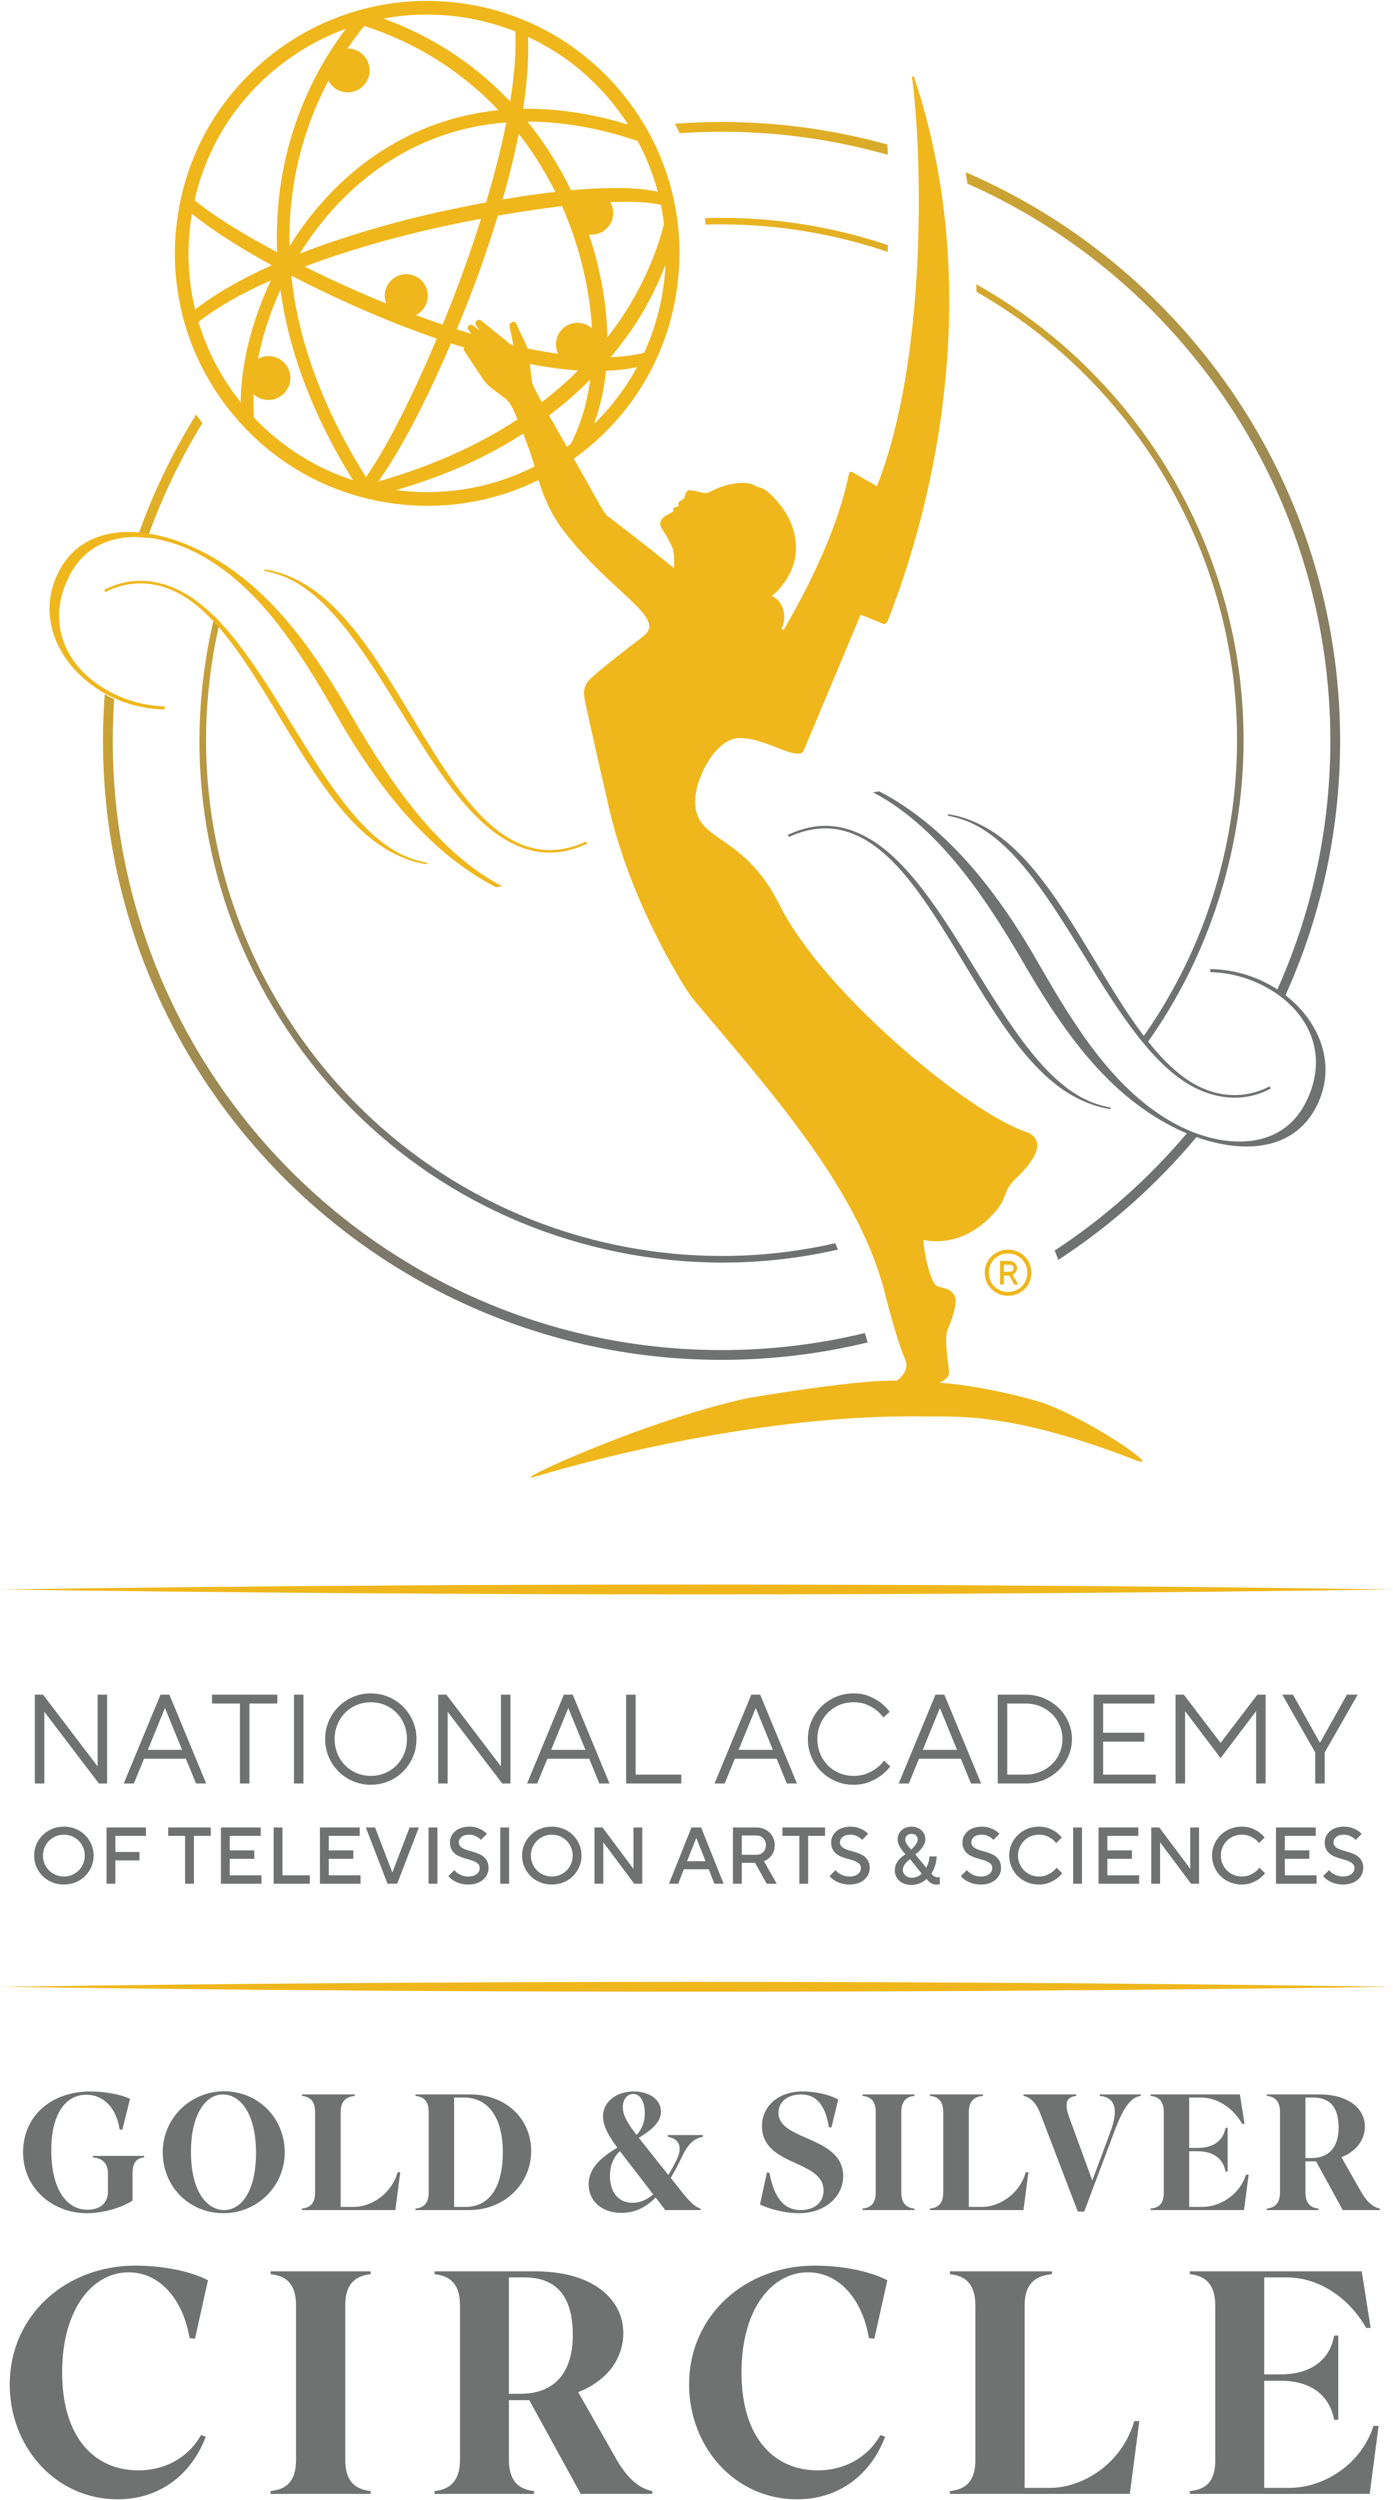 <?xml version="1.0" encoding="UTF-8" standalone="no"?> <svg xmlns="http://www.w3.org/2000/svg" xmlns:xlink="http://www.w3.org/1999/xlink" xmlns:serif="http://www.serif.com/" width="100%" height="100%" viewBox="0 0 2230 4000" version="1.1" xml:space="preserve" style="fill-rule:evenodd;clip-rule:evenodd;stroke-linejoin:round;stroke-miterlimit:2;"> <g transform="matrix(5.217,0,0,5.217,-1273.65,-631.895)"> <g> <g transform="matrix(1,0,0,1,17.623,11.757)"> <path d="M447.925,526.392C343.263,526.392 258.114,441.243 258.114,336.581C258.114,331.764 258.295,326.981 258.65,322.254C259.6,322.837 260.566,323.357 261.547,323.808C261.26,328.03 261.114,332.287 261.114,336.581C261.114,439.589 344.918,523.392 447.925,523.392C463.071,523.392 477.796,521.581 491.905,518.163C492.181,519.108 492.471,520.078 492.768,521.041C478.388,524.537 463.365,526.392 447.925,526.392ZM551.215,495.763C550.938,494.767 550.566,493.811 550.108,492.904C565.387,482.883 579.109,470.69 590.841,456.759C591.761,457.144 592.751,457.527 593.805,457.892C581.602,472.541 567.244,485.327 551.215,495.763ZM620.661,415.24C619.848,414.736 618.974,414.246 618.037,413.765C628.758,390.228 634.735,364.087 634.735,336.581C634.735,260.42 588.92,194.756 523.404,165.703C523.219,164.524 523.026,163.349 522.823,162.176C590.352,191.283 637.735,258.5 637.735,336.581C637.735,364.625 631.625,391.261 620.661,415.24ZM271.788,274.303C270.754,274.198 269.713,274.133 268.675,274.111C273.315,260.835 279.391,248.228 286.716,236.475C287.332,237.361 287.965,238.236 288.617,239.102C281.841,250.135 276.18,261.92 271.788,274.303ZM498.943,156.852C482.721,152.241 465.605,149.772 447.925,149.772C443.6,149.772 439.315,149.919 435.062,150.21C434.592,149.234 434.103,148.266 433.595,147.307C438.329,146.952 443.102,146.772 447.925,146.772C465.544,146.772 482.612,149.185 498.811,153.698C498.859,154.73 498.903,155.779 498.943,156.852Z" style="fill:url(#_Linear1);"></path> </g> <g transform="matrix(1,0,0,1,17.623,11.757)"> <path d="M448.255,496.567C437.587,496.567 426.842,495.498 416.146,493.333C374.216,484.844 338.099,460.535 314.453,424.884C290.805,389.232 282.457,346.505 290.945,304.574C291.373,302.461 291.839,300.373 292.346,298.296L293.961,300.142C293.586,301.74 293.234,303.352 292.906,304.971C275.601,390.449 331.065,474.068 416.543,491.372C427.087,493.507 437.607,494.534 447.973,494.534C459.827,494.534 471.491,493.191 482.773,490.626C483.078,491.272 483.376,491.919 483.668,492.566C472.085,495.222 460.22,496.567 448.255,496.567ZM578.633,429.066C578.548,428.912 578.452,428.765 578.347,428.626C578.006,428.178 577.652,427.755 577.286,427.355C589.538,409.99 598.464,389.868 602.944,367.736C616.829,299.151 583.87,231.765 526.145,198.87C526.135,198.095 526.122,197.323 526.105,196.55C585.198,229.645 619.047,298.274 604.905,368.133C600.393,390.419 591.411,411.065 578.633,429.066ZM498.892,186.615C492.565,184.466 486.028,182.695 479.308,181.335C468.764,179.2 458.243,178.172 447.876,178.172C446.257,178.172 444.644,178.197 443.033,178.247C442.963,177.581 442.885,176.917 442.799,176.255C444.49,176.201 446.183,176.174 447.881,176.174C458.379,176.174 469.027,177.213 479.705,179.374C486.309,180.711 492.739,182.44 498.97,184.53C498.946,185.222 498.92,185.918 498.892,186.615Z" style="fill:url(#_Linear2);"></path> </g> <g transform="matrix(1,0,0,1,17.623,11.757)"> <path d="M536.231,499.376C537.115,499.376 537.508,498.985 537.508,498.298C537.508,497.608 537.115,497.217 536.231,497.217L534.561,497.217L534.561,499.376L536.231,499.376ZM533.382,496.038L536.152,496.038C537.605,496.038 538.588,497.019 538.588,498.298C538.588,499.77 537.213,500.261 537.213,500.261L538.981,503.306L537.723,503.306L536.231,500.557L534.561,500.557L534.561,503.306L533.382,503.306L533.382,496.038ZM535.837,505.566C539.178,505.566 541.732,503.012 541.732,499.672C541.732,496.332 539.178,493.779 535.837,493.779C532.498,493.779 529.944,496.332 529.944,499.672C529.944,503.012 532.498,505.566 535.837,505.566ZM535.837,492.6C539.846,492.6 543.008,495.743 543.008,499.672C543.008,503.602 539.846,506.744 535.837,506.744C531.83,506.744 528.666,503.602 528.666,499.672C528.666,495.743 531.83,492.6 535.837,492.6Z" style="fill:rgb(239,183,28);fill-rule:nonzero;"></path> <path d="M350.075,259.889C349.417,259.822 348.755,259.736 348.099,259.646C362.995,255.304 375.693,249.674 387.071,242.327C388.473,245.962 389.855,249.874 390.521,252.336L390.546,252.429C378.133,258.711 364.148,261.344 350.075,259.889ZM364.877,214.67C366.251,215.117 367.589,215.521 368.934,215.932L368.909,215.982C368.763,216.332 368.807,216.732 369.026,217.041L374.495,225.329C375.321,226.581 376.358,227.68 377.56,228.576L381.186,231.28C381.978,231.871 382.645,232.598 383.194,233.408L383.15,233.453C383.498,233.826 384.333,235.608 385.328,237.981C373.111,245.999 358.831,252.375 342.615,257.011C351.234,244.886 359.456,227.356 364.877,214.67ZM315.911,193.905C327.044,199.677 339.704,205.398 350.694,209.623C353.928,210.868 357.241,212.076 360.543,213.215C356.017,223.957 347.261,243.541 338.83,255.679C325.703,234.894 317.994,214.112 315.911,193.905ZM304.459,237.436C304.271,235.143 304.232,232.733 304.346,230.268C305.589,231.405 307.185,232.027 308.877,232.027C312.591,232.027 315.611,229.007 315.611,225.294C315.611,221.582 312.591,218.561 308.877,218.561C307.781,218.561 306.688,218.844 305.695,219.383C307.08,212.309 309.389,205.208 312.562,198.264C315.214,217.515 322.701,237.151 334.824,256.644C323.3,252.9 312.811,246.266 304.459,237.436ZM300.371,232.731C294.46,225.33 290.105,217.047 287.422,208.102C292.947,203.724 300.418,199.435 309.636,195.35C303.733,207.835 300.452,221.072 300.371,232.731ZM284.761,179.541C284.907,178.142 285.11,176.676 285.4,174.947C291.578,179.89 299.818,185.193 309.901,190.713C300.34,194.982 292.435,199.55 286.393,204.298C284.448,196.233 283.898,187.905 284.761,179.541ZM311.409,130.245C317.795,125.052 324.927,121.007 332.612,118.215C323.674,130.056 312.914,149.693 311.588,176.669C311.424,179.98 311.407,183.352 311.536,186.694C307.365,184.46 303.983,182.567 300.915,180.749C296.684,178.227 291.198,174.818 286.217,170.788C289.847,154.709 298.556,140.692 311.409,130.245ZM338.297,117.315C354.277,122.501 368.123,131.195 379.459,143.16C363.634,144.773 349.236,150.661 336.66,160.663C328.433,167.206 321.265,175.345 315.349,184.863C314.983,166.988 318.994,149.922 327.273,134.123C328.438,136.308 330.73,137.702 333.2,137.702C336.912,137.702 339.933,134.682 339.933,130.969C339.933,127.256 336.912,124.235 333.2,124.235L333.166,124.236C334.822,121.783 336.546,119.457 338.297,117.315ZM357.454,113.834C359.996,113.834 362.572,113.967 365.11,114.229C371.81,114.921 378.385,116.531 384.656,119.015C384.917,125.124 384.379,132.348 383.055,140.494C372.26,129.073 359.187,120.52 344.182,115.062C348.59,114.247 353.052,113.834 357.454,113.834ZM396.277,166.95C396.485,167.354 396.689,167.764 396.892,168.174L396.911,168.212C391.874,168.789 386.436,169.572 380.74,170.541C382.778,163.454 384.442,156.68 385.688,150.397C389.671,155.495 393.232,161.062 396.277,166.95ZM388.553,120.688C398.631,125.379 407.328,132.17 414.406,140.876L414.406,140.877C416.081,142.937 417.701,145.181 419.222,147.552C408.595,144.344 398.225,142.721 388.359,142.721C387.917,142.721 387.475,142.725 387.036,142.731C388.289,134.597 388.798,127.184 388.553,120.688ZM428.347,168.152C424.845,167.395 420.49,167.016 415.32,167.016C411.279,167.016 406.74,167.248 401.725,167.712C401.193,166.611 400.74,165.703 400.299,164.859C396.943,158.428 392.934,152.306 388.379,146.658L388.415,146.658C399.139,146.658 410.5,148.662 422.19,152.619C424.854,157.603 426.925,162.827 428.347,168.152ZM430.259,178.065C427.788,187.65 423.657,196.953 417.98,205.715C416.387,208.134 414.677,210.518 412.891,212.809C412.699,202.651 410.746,191.762 407.235,181.267C407.523,181.305 407.794,181.323 408.055,181.323C411.7,181.323 414.665,178.359 414.665,174.715C414.665,173.524 414.345,172.364 413.736,171.342C420.347,171.07 425.581,171.348 429.297,172.168C429.694,174.088 430.017,176.071 430.259,178.065ZM430.423,194.577C429.598,202.558 427.496,210.29 424.174,217.556C421.079,218.318 417.62,218.769 413.89,218.902C416.821,215.417 419.492,211.822 421.833,208.211C425.428,202.578 428.412,196.632 430.711,190.523C430.645,192.022 430.552,193.33 430.423,194.577ZM408.803,239.367C410.64,234.325 411.876,228.856 412.479,223.098C415.827,222.956 419.026,222.574 421.994,221.958C418.528,228.355 414.094,234.208 408.803,239.367ZM318.519,187.137C324.216,177.937 331.14,170.064 339.103,163.732C351.595,153.795 365.985,148.135 381.882,146.907C380.369,154.501 378.281,162.753 375.675,171.441C366.218,173.184 358.595,174.946 354.886,175.843C345.821,178.052 332.197,181.797 318.519,187.137ZM351.176,193.445C347.532,193.445 344.568,196.409 344.568,200.053C344.568,200.873 344.72,201.673 345.018,202.438C336.481,198.964 328.065,195.157 319.991,191.117C333.643,185.971 347.071,182.384 355.963,180.274C361.014,179.057 367.623,177.664 374.136,176.442C372.681,181.047 371.087,185.778 369.397,190.507C367.43,196.07 364.986,202.436 362.327,208.924C359.682,208.024 356.916,207.035 354.097,205.983C356.351,204.874 357.786,202.588 357.786,200.053C357.786,196.409 354.821,193.445 351.176,193.445ZM403.705,208.349C400.061,208.349 397.097,211.314 397.097,214.958C397.097,215.966 397.33,216.966 397.774,217.871C394.866,217.452 391.865,216.924 388.612,216.259L388.387,216.211C388.312,215.974 388.232,215.739 388.127,215.513L384.928,208.63C384.63,207.99 383.779,207.857 383.3,208.375L383.115,208.576C382.899,208.81 382.808,209.134 382.872,209.446L384.029,215.128L384.017,215.235C383.764,215.175 383.508,215.112 383.253,215.051L374.196,207.69C373.919,207.441 373.525,207.368 373.177,207.502C372.605,207.722 372.176,208.404 372.488,208.932L373.745,210.734L371.932,209.381C371.356,208.901 370.65,208.875 370.404,209.128C370.064,209.478 369.913,209.966 370.152,210.392L371.151,211.748C370.864,211.662 370.587,211.581 370.296,211.493C369.054,211.12 367.832,210.733 366.69,210.366C369.248,204.194 371.703,197.875 373.794,192.078C375.82,186.357 377.662,180.783 379.27,175.511C386.307,174.276 392.933,173.29 398.965,172.577C404.208,184.411 407.467,197.706 408.16,210.081C406.938,208.961 405.372,208.349 403.705,208.349ZM389.798,226.71L389.094,221.004C394.31,222.01 399.287,222.685 403.892,222.978C400.448,226.42 396.725,229.654 392.759,232.7C391.136,229.709 389.965,227.41 389.798,226.71ZM401.679,245.493C401.277,245.797 400.863,246.079 400.456,246.374C398.731,243.369 396.773,239.936 395.005,236.772C396.786,235.42 398.539,234.023 400.262,232.569C402.727,230.483 405.202,228.193 407.623,225.754C406.653,233.041 404.655,239.68 401.679,245.493ZM508.831,543.721C517.341,544.114 534.405,541.347 574.841,557.101C584.752,560.963 559.302,543.552 545.25,539.178C536.05,536.487 524.104,534.047 514.804,533.414C516.578,532.545 517.643,531.617 517.713,530.411C517.822,528.525 515.978,520.134 517.359,517.017C518.74,513.9 520.271,509.011 519.565,507.094C518.461,504.09 515.235,504.595 513.711,503.51C512.189,502.425 510.07,494.376 509.861,489.557C510.073,489.657 520.262,492.499 530.031,482.954C536.655,476.484 533.219,475.554 538.523,470.478C549.167,460.292 543.502,457.201 541.513,456.537C523.073,450.375 478.828,413.239 465.823,387.052C454.503,364.258 439.814,368.066 439.814,355.014C439.814,348.288 446.013,335.692 453.493,335.692C459.439,335.692 465.696,339.432 469.877,340.308C471.479,340.643 472.224,340.554 472.716,340.062C473.211,339.567 472.069,342.067 490.569,297.95L490.729,297.883L497.418,300.647C498.317,301.015 498.71,300.297 499.06,299.39C503.794,287.123 533.328,211.862 507.002,132.983C506.88,132.618 506.333,132.742 506.384,133.122C509.532,156.834 511.107,218.87 495.696,258.245C495.647,258.368 495.5,258.419 495.384,258.353L488.046,254.153C487.639,253.903 487.114,254.134 487.021,254.603C482.544,277.347 467.013,302.21 466.978,302.564L466.253,302.166C467.452,300.727 468.222,294.433 463.334,292.133C464.625,291.186 470.762,285.683 470.762,277.496C470.762,272.55 468.962,266.929 463.435,261.403C461.817,259.784 460.199,258.773 458.88,258.71C454.761,255.733 446.89,258.972 446.326,259.248C445.248,259.775 443.859,260.539 443.103,260.592C442.348,260.644 439.225,259.664 438.174,259.69C437.35,259.71 437.021,260.4 436.907,260.705C436.794,261.01 436.641,261.762 436.511,262.043C436.314,262.469 435.299,262.9 435.032,263.134C434.764,263.367 434.66,263.76 434.669,264.11C434.677,264.46 434.702,264.692 434.702,264.692C432.382,264.846 433.357,266.015 432.922,266.378C432.365,266.844 429.665,267.487 429.115,269.63C428.992,270.112 429.195,270.91 429.819,271.809C430.444,272.708 432.715,276.651 432.976,277.706C433.212,278.666 433.635,281.203 433.23,283.536C424.912,276.721 413.582,268.071 412.842,267.553C411.828,266.843 407.262,258.199 404.665,253.677C404.211,252.887 403.474,251.613 402.572,250.048C403.874,249.113 405.163,248.15 406.42,247.128C422.465,234.086 432.47,215.576 434.593,195.007C436.717,174.439 430.704,154.276 417.66,138.231C404.616,122.185 386.107,112.179 365.54,110.057C355.657,109.037 345.849,109.888 336.378,112.585C326.274,115.462 316.983,120.309 308.763,126.99C292.718,140.033 282.713,158.543 280.59,179.111C278.467,199.679 284.481,219.843 297.523,235.888C310.565,251.933 329.076,261.938 349.643,264.061C352.332,264.339 355.056,264.479 357.736,264.479C369.726,264.479 381.238,261.769 391.735,256.573C393.22,261.367 395.476,267.054 399.664,272.433C414.554,291.561 431.206,298.821 424.017,304.39C419.947,307.542 408.826,316.009 406.929,318.365C405.919,319.62 405.572,321.001 405.808,323.189C406.015,325.101 413.538,357.867 413.831,359.053C421.331,389.437 438.111,414.445 438.628,415.061C464.32,445.699 490.765,474.907 498.574,507.958C499.15,510.395 502.271,521.928 504.094,525.792C505.834,529.478 503.008,531.666 501.759,532.779C501.594,532.751 501.594,532.751 500.551,532.751C489.47,532.751 467.383,536.219 456.329,538.048C424.658,544.738 380.764,565.105 390.785,562.17C439.9,547.786 481.133,543.728 504.632,543.728L508.831,543.721Z" style="fill:rgb(239,183,28);fill-rule:nonzero;"></path> </g> <path d="M244.194,608.56C385.538,606.553 530.19,606.537 671.534,608.56C530.19,610.583 385.538,610.567 244.194,608.56Z" style="fill:rgb(239,183,28);fill-rule:nonzero;"></path> <path d="M244.194,730.411C385.538,728.404 530.19,728.388 671.534,730.41C530.19,732.434 385.538,732.418 244.194,730.411Z" style="fill:rgb(239,183,28);fill-rule:nonzero;"></path> <g> <path d="M254.821,640.82L257.35,640.82L274.086,662.811L274.086,640.82L277.005,640.82L277.005,668.065L274.475,668.065L257.739,646.075L257.739,668.065L254.821,668.065L254.821,640.82Z" style="fill:rgb(112,114,114);fill-rule:nonzero;"></path> <path d="M300.007,657.751L294.753,644.907L289.498,657.751L300.007,657.751ZM293.39,640.82L296.115,640.82L307.401,668.065L304.288,668.065L301.175,660.475L288.331,660.475L285.217,668.065L282.103,668.065L293.39,640.82Z" style="fill:rgb(112,114,114);fill-rule:nonzero;"></path> <path d="M317.754,643.545L309.191,643.545L309.191,640.82L329.235,640.82L329.235,643.545L320.673,643.545L320.673,668.065L317.754,668.065L317.754,643.545Z" style="fill:rgb(112,114,114);fill-rule:nonzero;"></path> <rect x="334.334" y="640.82" width="2.919" height="27.245" style="fill:rgb(112,114,114);"></rect> <path d="M357.919,665.73C359.475,665.73 360.927,665.444 362.277,664.873C363.626,664.303 364.801,663.511 365.8,662.499C366.799,661.487 367.584,660.294 368.154,658.918C368.724,657.543 369.01,656.052 369.01,654.442C369.01,652.834 368.724,651.342 368.154,649.967C367.584,648.592 366.799,647.399 365.8,646.386C364.801,645.374 363.626,644.583 362.277,644.012C360.927,643.441 359.475,643.155 357.919,643.155C356.362,643.155 354.908,643.441 353.559,644.012C352.21,644.583 351.036,645.374 350.037,646.386C349.038,647.399 348.253,648.592 347.682,649.967C347.111,651.342 346.826,652.834 346.826,654.442C346.826,656.052 347.111,657.543 347.682,658.918C348.253,660.294 349.038,661.487 350.037,662.499C351.036,663.511 352.21,664.303 353.559,664.873C354.908,665.444 356.362,665.73 357.919,665.73ZM343.907,654.442C343.907,652.496 344.27,650.674 344.997,648.975C345.723,647.275 346.722,645.789 347.994,644.518C349.264,643.247 350.751,642.248 352.45,641.522C354.149,640.795 355.972,640.432 357.919,640.432C359.864,640.432 361.687,640.795 363.386,641.522C365.086,642.248 366.571,643.247 367.843,644.518C369.114,645.789 370.113,647.275 370.84,648.975C371.566,650.674 371.929,652.496 371.929,654.442C371.929,656.389 371.566,658.212 370.84,659.911C370.113,661.61 369.114,663.096 367.843,664.367C366.571,665.639 365.086,666.638 363.386,667.364C361.687,668.09 359.864,668.454 357.919,668.454C355.972,668.454 354.149,668.09 352.45,667.364C350.751,666.638 349.264,665.639 347.994,664.367C346.722,663.096 345.723,661.61 344.997,659.911C344.27,658.212 343.907,656.389 343.907,654.442Z" style="fill:rgb(112,114,114);fill-rule:nonzero;"></path> <path d="M378.585,640.82L381.114,640.82L397.849,662.811L397.849,640.82L400.768,640.82L400.768,668.065L398.239,668.065L381.504,646.075L381.504,668.065L378.585,668.065L378.585,640.82Z" style="fill:rgb(112,114,114);fill-rule:nonzero;"></path> <path d="M423.77,657.751L418.516,644.907L413.261,657.751L423.77,657.751ZM417.154,640.82L419.879,640.82L431.165,668.065L428.052,668.065L424.938,660.475L412.094,660.475L408.98,668.065L405.867,668.065L417.154,640.82Z" style="fill:rgb(112,114,114);fill-rule:nonzero;"></path> <path d="M436.263,640.82L439.182,640.82L439.182,665.34L453.193,665.34L453.193,668.065L436.263,668.065L436.263,640.82Z" style="fill:rgb(112,114,114);fill-rule:nonzero;"></path> <path d="M481.293,657.751L476.039,644.907L470.784,657.751L481.293,657.751ZM474.677,640.82L477.401,640.82L488.687,668.065L485.574,668.065L482.461,660.475L469.617,660.475L466.503,668.065L463.389,668.065L474.677,640.82Z" style="fill:rgb(112,114,114);fill-rule:nonzero;"></path> <path d="M517.331,662.811C516.526,663.874 515.567,664.821 514.452,665.651C513.492,666.352 512.317,666.994 510.929,667.578C509.542,668.162 507.914,668.454 506.046,668.454C504.099,668.454 502.276,668.09 500.577,667.364C498.878,666.638 497.391,665.639 496.121,664.367C494.849,663.096 493.85,661.61 493.124,659.911C492.397,658.212 492.034,656.389 492.034,654.442C492.034,652.496 492.397,650.674 493.124,648.975C493.85,647.275 494.849,645.789 496.121,644.518C497.391,643.247 498.878,642.248 500.577,641.522C502.276,640.795 504.099,640.432 506.046,640.432C507.914,640.432 509.535,640.73 510.91,641.326C512.284,641.924 513.44,642.572 514.374,643.273C515.438,644.104 516.359,645.037 517.137,646.075L515.19,647.826C514.568,646.944 513.815,646.166 512.934,645.491C512.181,644.895 511.234,644.357 510.093,643.876C508.951,643.396 507.602,643.155 506.046,643.155C504.489,643.155 503.035,643.441 501.686,644.012C500.337,644.583 499.163,645.374 498.164,646.386C497.165,647.399 496.38,648.592 495.809,649.967C495.238,651.342 494.953,652.834 494.953,654.442C494.953,656.052 495.238,657.543 495.809,658.918C496.38,660.294 497.165,661.487 498.164,662.499C499.163,663.511 500.337,664.303 501.686,664.873C503.035,665.444 504.489,665.73 506.046,665.73C507.602,665.73 508.965,665.489 510.132,665.009C511.3,664.529 512.271,663.991 513.051,663.395C513.959,662.72 514.737,661.941 515.386,661.059L517.331,662.811Z" style="fill:rgb(112,114,114);fill-rule:nonzero;"></path> <path d="M537.804,657.751L532.551,644.907L527.296,657.751L537.804,657.751ZM531.188,640.82L533.913,640.82L545.199,668.065L542.086,668.065L538.972,660.475L526.129,660.475L523.013,668.065L519.901,668.065L531.188,640.82Z" style="fill:rgb(112,114,114);fill-rule:nonzero;"></path> <path d="M558.86,665.34C560.469,665.34 561.96,665.055 563.336,664.483C564.711,663.913 565.904,663.135 566.916,662.149C567.928,661.163 568.719,660.008 569.29,658.685C569.861,657.361 570.146,655.947 570.146,654.442C570.146,652.939 569.861,651.524 569.29,650.2C568.719,648.877 567.928,647.723 566.916,646.736C565.904,645.751 564.711,644.973 563.336,644.401C561.96,643.831 560.469,643.545 558.86,643.545L553.217,643.545L553.217,665.34L558.86,665.34ZM550.298,640.82L558.86,640.82C560.857,640.82 562.719,641.185 564.445,641.91C566.17,642.637 567.675,643.623 568.96,644.868C570.244,646.113 571.249,647.561 571.975,649.208C572.702,650.856 573.065,652.601 573.065,654.442C573.065,656.285 572.702,658.03 571.975,659.677C571.249,661.325 570.244,662.772 568.96,664.017C567.675,665.263 566.17,666.249 564.445,666.975C562.719,667.701 560.857,668.065 558.86,668.065L550.298,668.065L550.298,640.82Z" style="fill:rgb(112,114,114);fill-rule:nonzero;"></path> <path d="M579.72,640.82L598.402,640.82L598.402,643.545L582.639,643.545L582.639,652.496L595.288,652.496L595.288,655.221L582.639,655.221L582.639,665.34L598.791,665.34L598.791,668.065L579.72,668.065L579.72,640.82Z" style="fill:rgb(112,114,114);fill-rule:nonzero;"></path> <path d="M604.863,640.82L607.392,640.82L618.679,655.61L629.966,640.82L632.496,640.82L632.496,668.065L629.577,668.065L629.577,645.88L618.679,660.28L607.782,645.88L607.782,668.065L604.863,668.065L604.863,640.82Z" style="fill:rgb(112,114,114);fill-rule:nonzero;"></path> <path d="M647.713,658.529L637.594,640.82L640.902,640.82L649.075,655.415L649.269,655.415L657.443,640.82L660.751,640.82L650.632,658.529L650.632,668.065L647.713,668.065L647.713,658.529Z" style="fill:rgb(112,114,114);fill-rule:nonzero;"></path> <path d="M257.323,690.175C257.323,691.063 257.487,691.898 257.816,692.678C258.144,693.459 258.601,694.142 259.185,694.726C259.768,695.309 260.45,695.766 261.232,696.094C262.012,696.423 262.847,696.587 263.735,696.587C264.623,696.587 265.457,696.423 266.238,696.094C267.018,695.766 267.701,695.309 268.285,694.726C268.869,694.142 269.325,693.459 269.654,692.678C269.982,691.898 270.147,691.063 270.147,690.175C270.147,689.287 269.982,688.453 269.654,687.672C269.325,686.892 268.869,686.209 268.285,685.625C267.701,685.042 267.018,684.585 266.238,684.256C265.457,683.928 264.623,683.763 263.735,683.763C262.847,683.763 262.012,683.928 261.232,684.256C260.45,684.585 259.768,685.042 259.185,685.625C258.601,686.209 258.144,686.892 257.816,687.672C257.487,688.453 257.323,689.287 257.323,690.175ZM254.61,690.175C254.61,688.942 254.844,687.787 255.313,686.71C255.781,685.634 256.423,684.692 257.236,683.887C258.051,683.081 259.012,682.448 260.122,681.987C261.232,681.527 262.436,681.297 263.735,681.297C265.034,681.297 266.238,681.527 267.347,681.987C268.458,682.448 269.42,683.081 270.233,683.887C271.048,684.692 271.688,685.634 272.157,686.71C272.626,687.787 272.86,688.942 272.86,690.175C272.86,691.408 272.626,692.564 272.157,693.64C271.688,694.717 271.048,695.658 270.233,696.464C269.42,697.27 268.458,697.902 267.347,698.362C266.238,698.823 265.034,699.054 263.735,699.054C262.436,699.054 261.232,698.823 260.122,698.362C259.012,697.902 258.051,697.27 257.236,696.464C256.423,695.658 255.781,694.717 255.313,693.64C254.844,692.564 254.61,691.408 254.61,690.175Z" style="fill:rgb(112,114,114);fill-rule:nonzero;"></path> <path d="M276.83,681.543L288.915,681.543L288.915,684.133L279.543,684.133L279.543,689.066L286.941,689.066L286.941,691.654L279.543,691.654L279.543,698.807L276.83,698.807L276.83,681.543Z" style="fill:rgb(112,114,114);fill-rule:nonzero;"></path> <path d="M300.925,684.133L295.746,684.133L295.746,681.543L308.817,681.543L308.817,684.133L303.637,684.133L303.637,698.807L300.925,698.807L300.925,684.133Z" style="fill:rgb(112,114,114);fill-rule:nonzero;"></path> <path d="M311.923,681.543L324.131,681.543L324.131,684.133L314.635,684.133L314.635,688.572L322.158,688.572L322.158,691.161L314.635,691.161L314.635,696.217L324.377,696.217L324.377,698.807L311.923,698.807L311.923,681.543Z" style="fill:rgb(112,114,114);fill-rule:nonzero;"></path> <path d="M328.101,681.543L330.814,681.543L330.814,696.217L339.2,696.217L339.2,698.807L328.101,698.807L328.101,681.543Z" style="fill:rgb(112,114,114);fill-rule:nonzero;"></path> <path d="M342.306,681.543L354.514,681.543L354.514,684.133L345.019,684.133L345.019,688.572L352.542,688.572L352.542,691.161L345.019,691.161L345.019,696.217L354.76,696.217L354.76,698.807L342.306,698.807L342.306,681.543Z" style="fill:rgb(112,114,114);fill-rule:nonzero;"></path> <path d="M356.388,681.543L359.224,681.543L364.527,695.354L369.829,681.543L372.665,681.543L366.007,698.807L363.047,698.807L356.388,681.543Z" style="fill:rgb(112,114,114);fill-rule:nonzero;"></path> <rect x="375.648" y="681.543" width="2.713" height="17.264" style="fill:rgb(112,114,114);"></rect> <path d="M383.565,694.614C383.828,694.976 384.173,695.305 384.6,695.601C384.962,695.848 385.415,696.073 385.957,696.279C386.5,696.484 387.14,696.587 387.881,696.587C388.439,696.587 388.932,696.518 389.36,696.378C389.788,696.238 390.149,696.049 390.445,695.811C390.741,695.572 390.964,695.297 391.111,694.984C391.26,694.672 391.334,694.343 391.334,693.998C391.334,693.521 391.202,693.131 390.938,692.826C390.676,692.523 390.33,692.263 389.903,692.049C389.475,691.836 388.99,691.654 388.448,691.507C387.905,691.358 387.346,691.198 386.771,691.025C386.195,690.854 385.636,690.648 385.094,690.409C384.552,690.171 384.066,689.867 383.638,689.497C383.211,689.127 382.866,688.671 382.603,688.128C382.34,687.586 382.209,686.911 382.209,686.106C382.209,685.465 382.344,684.853 382.615,684.269C382.886,683.686 383.277,683.171 383.787,682.728C384.297,682.283 384.917,681.935 385.649,681.679C386.38,681.425 387.206,681.297 388.128,681.297C389.015,681.297 389.796,681.412 390.47,681.642C391.144,681.872 391.712,682.127 392.172,682.406C392.715,682.735 393.175,683.106 393.552,683.517L391.703,685.366C391.44,685.07 391.136,684.808 390.791,684.577C390.495,684.38 390.121,684.194 389.669,684.022C389.217,683.85 388.703,683.763 388.128,683.763C387.075,683.763 386.278,683.997 385.735,684.466C385.192,684.935 384.922,685.482 384.922,686.106C384.922,686.583 385.052,686.974 385.316,687.277C385.579,687.582 385.924,687.841 386.351,688.054C386.779,688.268 387.264,688.448 387.806,688.597C388.349,688.745 388.908,688.905 389.484,689.077C390.059,689.25 390.618,689.456 391.161,689.694C391.703,689.933 392.188,690.236 392.616,690.607C393.043,690.977 393.388,691.433 393.651,691.976C393.914,692.518 394.046,693.192 394.046,693.998C394.046,694.672 393.902,695.317 393.614,695.934C393.327,696.55 392.92,697.089 392.393,697.549C391.867,698.01 391.222,698.375 390.458,698.647C389.693,698.918 388.834,699.054 387.881,699.054C386.828,699.054 385.916,698.922 385.143,698.658C384.37,698.396 383.729,698.1 383.219,697.771C382.628,697.393 382.126,696.957 381.716,696.464L383.565,694.614Z" style="fill:rgb(112,114,114);fill-rule:nonzero;"></path> <rect x="397.646" y="681.543" width="2.713" height="17.264" style="fill:rgb(112,114,114);"></rect> <path d="M407.043,690.175C407.043,691.063 407.207,691.898 407.536,692.678C407.865,693.459 408.321,694.142 408.905,694.726C409.488,695.309 410.171,695.766 410.952,696.094C411.732,696.423 412.567,696.587 413.455,696.587C414.343,696.587 415.177,696.423 415.958,696.094C416.738,695.766 417.421,695.309 418.005,694.726C418.589,694.142 419.045,693.459 419.374,692.678C419.702,691.898 419.867,691.063 419.867,690.175C419.867,689.287 419.702,688.453 419.374,687.672C419.045,686.892 418.589,686.209 418.005,685.625C417.421,685.042 416.738,684.585 415.958,684.256C415.177,683.928 414.343,683.763 413.455,683.763C412.567,683.763 411.732,683.928 410.952,684.256C410.171,684.585 409.488,685.042 408.905,685.625C408.321,686.209 407.865,686.892 407.536,687.672C407.207,688.453 407.043,689.287 407.043,690.175ZM404.33,690.175C404.33,688.942 404.564,687.787 405.033,686.71C405.501,685.634 406.142,684.692 406.956,683.887C407.77,683.081 408.732,682.448 409.842,681.987C410.952,681.527 412.156,681.297 413.455,681.297C414.754,681.297 415.958,681.527 417.067,681.987C418.177,682.448 419.139,683.081 419.953,683.887C420.767,684.692 421.408,685.634 421.877,686.71C422.345,687.787 422.58,688.942 422.58,690.175C422.58,691.408 422.345,692.564 421.877,693.64C421.408,694.717 420.767,695.658 419.953,696.464C419.139,697.27 418.177,697.902 417.067,698.362C415.958,698.823 414.754,699.054 413.455,699.054C412.156,699.054 410.952,698.823 409.842,698.362C408.732,697.902 407.77,697.27 406.956,696.464C406.142,695.658 405.501,694.717 405.033,693.64C404.564,692.564 404.33,691.408 404.33,690.175Z" style="fill:rgb(112,114,114);fill-rule:nonzero;"></path> <path d="M426.55,681.543L429.016,681.543L438.51,694.244L438.51,681.543L441.223,681.543L441.223,698.807L438.758,698.807L429.262,686.106L429.262,698.807L426.55,698.807L426.55,681.543Z" style="fill:rgb(112,114,114);fill-rule:nonzero;"></path> <path d="M460.633,691.901L457.797,684.749L454.961,691.901L460.633,691.901ZM456.317,681.543L459.276,681.543L466.181,698.807L463.345,698.807L461.619,694.367L453.973,694.367L452.248,698.807L449.412,698.807L456.317,681.543Z" style="fill:rgb(112,114,114);fill-rule:nonzero;"></path> <path d="M476.194,689.929C477.065,689.929 477.776,689.653 478.327,689.103C478.878,688.552 479.153,687.841 479.153,686.969C479.153,686.098 478.878,685.387 478.327,684.836C477.776,684.285 477.065,684.01 476.194,684.01L471.755,684.01L471.755,689.929L476.194,689.929ZM469.042,681.543L476.194,681.543C477.033,681.543 477.797,681.684 478.488,681.963C479.178,682.242 479.774,682.625 480.275,683.109C480.777,683.595 481.167,684.166 481.447,684.823C481.726,685.482 481.866,686.196 481.866,686.969C481.866,687.94 481.693,688.736 481.348,689.361C481.003,689.986 480.625,690.487 480.214,690.865C479.72,691.31 479.17,691.654 478.561,691.901L482.483,698.807L479.4,698.807L475.824,692.395L471.755,692.395L471.755,698.807L469.042,698.807L469.042,681.543Z" style="fill:rgb(112,114,114);fill-rule:nonzero;"></path> <path d="M489.412,684.133L484.233,684.133L484.233,681.543L497.304,681.543L497.304,684.133L492.125,684.133L492.125,698.807L489.412,698.807L489.412,684.133Z" style="fill:rgb(112,114,114);fill-rule:nonzero;"></path> <path d="M500.535,694.614C500.798,694.976 501.142,695.305 501.57,695.601C501.931,695.848 502.385,696.073 502.927,696.279C503.469,696.484 504.11,696.587 504.85,696.587C505.409,696.587 505.902,696.518 506.33,696.378C506.758,696.238 507.119,696.049 507.415,695.811C507.711,695.572 507.933,695.297 508.081,694.984C508.229,694.672 508.303,694.343 508.303,693.998C508.303,693.521 508.172,693.131 507.908,692.826C507.645,692.523 507.3,692.263 506.873,692.049C506.445,691.836 505.96,691.654 505.418,691.507C504.875,691.358 504.316,691.198 503.741,691.025C503.165,690.854 502.606,690.648 502.063,690.409C501.521,690.171 501.036,689.867 500.608,689.497C500.18,689.127 499.836,688.671 499.573,688.128C499.309,687.586 499.178,686.911 499.178,686.106C499.178,685.465 499.314,684.853 499.585,684.269C499.856,683.686 500.247,683.171 500.757,682.728C501.266,682.283 501.886,681.935 502.619,681.679C503.349,681.425 504.176,681.297 505.097,681.297C505.985,681.297 506.765,681.412 507.44,681.642C508.114,681.872 508.681,682.127 509.141,682.406C509.684,682.735 510.144,683.106 510.522,683.517L508.673,685.366C508.41,685.07 508.106,684.808 507.76,684.577C507.465,684.38 507.091,684.194 506.638,684.022C506.186,683.85 505.673,683.763 505.097,683.763C504.045,683.763 503.248,683.997 502.705,684.466C502.162,684.935 501.891,685.482 501.891,686.106C501.891,686.583 502.022,686.974 502.286,687.277C502.549,687.582 502.893,687.841 503.321,688.054C503.749,688.268 504.234,688.448 504.776,688.597C505.319,688.745 505.878,688.905 506.454,689.077C507.029,689.25 507.588,689.456 508.131,689.694C508.673,689.933 509.158,690.236 509.586,690.607C510.012,690.977 510.358,691.433 510.621,691.976C510.884,692.518 511.015,693.192 511.015,693.998C511.015,694.672 510.872,695.317 510.584,695.934C510.297,696.55 509.889,697.089 509.363,697.549C508.837,698.01 508.192,698.375 507.427,698.647C506.663,698.918 505.803,699.054 504.85,699.054C503.798,699.054 502.885,698.922 502.113,698.658C501.34,698.396 500.699,698.1 500.189,697.771C499.597,697.393 499.095,696.957 498.685,696.464L500.535,694.614Z" style="fill:rgb(112,114,114);fill-rule:nonzero;"></path> <path d="M523.765,688.325C524.127,687.981 524.456,687.635 524.752,687.29C524.998,686.994 525.224,686.665 525.429,686.303C525.635,685.941 525.738,685.588 525.738,685.242C525.738,684.749 525.569,684.339 525.232,684.01C524.895,683.681 524.447,683.517 523.888,683.517C523.263,683.517 522.779,683.681 522.432,684.01C522.088,684.339 521.916,684.749 521.916,685.242C521.916,685.588 522.01,685.941 522.198,686.303C522.387,686.665 522.597,686.994 522.828,687.29C523.107,687.635 523.419,687.981 523.765,688.325ZM523.395,691.285C522.968,691.565 522.597,691.877 522.284,692.222C522.005,692.518 521.75,692.867 521.521,693.271C521.291,693.673 521.176,694.121 521.176,694.614C521.176,694.927 521.241,695.223 521.373,695.502C521.505,695.781 521.689,696.028 521.927,696.242C522.166,696.456 522.453,696.628 522.791,696.76C523.128,696.892 523.494,696.957 523.888,696.957C524.382,696.957 524.817,696.896 525.195,696.773C525.573,696.649 525.894,696.505 526.157,696.341C526.453,696.16 526.724,695.954 526.971,695.724L523.395,691.285ZM528.328,693.874C528.509,693.578 528.673,693.25 528.821,692.888C528.952,692.576 529.067,692.21 529.166,691.79C529.264,691.371 529.314,690.915 529.314,690.422L531.534,690.422C531.534,691.161 531.447,691.857 531.274,692.506C531.102,693.155 530.917,693.718 530.719,694.195C530.489,694.754 530.226,695.264 529.93,695.724C530.094,695.938 530.276,696.127 530.473,696.291C530.654,696.423 530.855,696.546 531.077,696.661C531.3,696.776 531.534,696.834 531.78,696.834L532.039,696.821C532.13,696.814 532.216,696.801 532.298,696.784L532.52,696.71L532.52,698.93C532.47,698.963 532.396,698.987 532.298,699.004C532.216,699.021 532.1,699.032 531.953,699.041C531.804,699.049 531.624,699.054 531.41,699.054C530.933,699.054 530.518,698.967 530.165,698.794C529.811,698.622 529.503,698.421 529.24,698.191C528.944,697.943 528.68,697.656 528.451,697.327C528.105,697.672 527.694,697.984 527.218,698.264C526.806,698.494 526.313,698.704 525.738,698.893C525.162,699.082 524.505,699.177 523.765,699.177C522.992,699.177 522.294,699.062 521.669,698.831C521.044,698.602 520.513,698.285 520.078,697.882C519.642,697.48 519.305,697.011 519.067,696.477C518.828,695.942 518.71,695.362 518.71,694.737C518.71,693.899 518.878,693.172 519.215,692.555C519.552,691.939 519.934,691.425 520.362,691.014C520.854,690.537 521.414,690.134 522.039,689.805C521.578,689.345 521.167,688.859 520.805,688.35C520.492,687.923 520.21,687.438 519.955,686.895C519.7,686.353 519.573,685.802 519.573,685.242C519.573,684.684 519.676,684.166 519.88,683.69C520.086,683.212 520.378,682.797 520.757,682.443C521.135,682.09 521.591,681.811 522.125,681.606C522.659,681.399 523.247,681.297 523.888,681.297C524.497,681.297 525.059,681.399 525.578,681.606C526.095,681.811 526.54,682.086 526.91,682.432C527.279,682.776 527.567,683.18 527.772,683.64C527.978,684.101 528.081,684.594 528.081,685.119C528.081,685.81 527.917,686.435 527.588,686.994C527.259,687.553 526.905,688.046 526.527,688.474C526.084,688.967 525.573,689.41 524.998,689.805L528.328,693.874Z" style="fill:rgb(112,114,114);fill-rule:nonzero;"></path> <path d="M540.831,694.614C541.094,694.976 541.438,695.305 541.866,695.601C542.227,695.848 542.68,696.073 543.222,696.279C543.765,696.484 544.406,696.587 545.146,696.587C545.705,696.587 546.198,696.518 546.626,696.378C547.053,696.238 547.415,696.049 547.711,695.811C548.007,695.572 548.229,695.297 548.377,694.984C548.525,694.672 548.599,694.343 548.599,693.998C548.599,693.521 548.468,693.131 548.204,692.826C547.941,692.523 547.595,692.263 547.169,692.049C546.741,691.836 546.256,691.654 545.714,691.507C545.171,691.358 544.612,691.198 544.037,691.025C543.461,690.854 542.902,690.648 542.359,690.409C541.817,690.171 541.332,689.867 540.904,689.497C540.476,689.127 540.132,688.671 539.869,688.128C539.605,687.586 539.474,686.911 539.474,686.106C539.474,685.465 539.61,684.853 539.881,684.269C540.152,683.686 540.543,683.171 541.052,682.728C541.562,682.283 542.182,681.935 542.915,681.679C543.645,681.425 544.471,681.297 545.393,681.297C546.281,681.297 547.061,681.412 547.736,681.642C548.41,681.872 548.977,682.127 549.437,682.406C549.98,682.735 550.44,683.106 550.818,683.517L548.969,685.366C548.706,685.07 548.402,684.808 548.056,684.577C547.76,684.38 547.386,684.194 546.934,684.022C546.482,683.85 545.969,683.763 545.393,683.763C544.341,683.763 543.544,683.997 543.001,684.466C542.458,684.935 542.187,685.482 542.187,686.106C542.187,686.583 542.318,686.974 542.582,687.277C542.844,687.582 543.189,687.841 543.617,688.054C544.045,688.268 544.53,688.448 545.072,688.597C545.615,688.745 546.174,688.905 546.75,689.077C547.325,689.25 547.884,689.456 548.427,689.694C548.969,689.933 549.454,690.236 549.882,690.607C550.308,690.977 550.654,691.433 550.917,691.976C551.179,692.518 551.311,693.192 551.311,693.998C551.311,694.672 551.168,695.317 550.88,695.934C550.593,696.55 550.185,697.089 549.659,697.549C549.133,698.01 548.488,698.375 547.723,698.647C546.959,698.918 546.099,699.054 545.146,699.054C544.094,699.054 543.181,698.922 542.409,698.658C541.635,698.396 540.995,698.1 540.485,697.771C539.893,697.393 539.391,696.957 538.981,696.464L540.831,694.614Z" style="fill:rgb(112,114,114);fill-rule:nonzero;"></path> <path d="M570.079,695.601C569.569,696.242 568.961,696.817 568.255,697.327C567.646,697.755 566.902,698.149 566.022,698.511C565.142,698.872 564.111,699.054 562.927,699.054C561.629,699.054 560.425,698.823 559.314,698.362C558.205,697.902 557.243,697.27 556.428,696.464C555.615,695.658 554.973,694.717 554.506,693.64C554.037,692.564 553.802,691.408 553.802,690.175C553.802,688.942 554.037,687.787 554.506,686.71C554.973,685.634 555.615,684.692 556.428,683.887C557.243,683.081 558.205,682.448 559.314,681.987C560.425,681.527 561.629,681.297 562.927,681.297C564.111,681.297 565.138,681.47 566.01,681.815C566.882,682.16 567.613,682.547 568.205,682.974C568.879,683.467 569.463,684.018 569.956,684.626L568.229,686.353C567.885,685.876 567.449,685.448 566.923,685.07C566.478,684.741 565.924,684.441 565.258,684.17C564.592,683.899 563.815,683.763 562.927,683.763C562.04,683.763 561.205,683.928 560.425,684.256C559.643,684.585 558.961,685.042 558.378,685.625C557.794,686.209 557.338,686.892 557.009,687.672C556.679,688.453 556.515,689.287 556.515,690.175C556.515,691.063 556.679,691.898 557.009,692.678C557.338,693.459 557.794,694.142 558.378,694.726C558.961,695.309 559.643,695.766 560.425,696.094C561.205,696.423 562.04,696.587 562.927,696.587C563.815,696.587 564.595,696.447 565.27,696.168C565.944,695.889 566.511,695.576 566.971,695.231C567.514,694.836 567.974,694.384 568.353,693.874L570.079,695.601Z" style="fill:rgb(112,114,114);fill-rule:nonzero;"></path> <rect x="573.433" y="681.543" width="2.713" height="17.264" style="fill:rgb(112,114,114);"></rect> <path d="M581.226,681.543L593.434,681.543L593.434,684.133L583.939,684.133L583.939,688.572L591.462,688.572L591.462,691.161L583.939,691.161L583.939,696.217L593.68,696.217L593.68,698.807L581.226,698.807L581.226,681.543Z" style="fill:rgb(112,114,114);fill-rule:nonzero;"></path> <path d="M597.404,681.543L599.871,681.543L609.365,694.244L609.365,681.543L612.078,681.543L612.078,698.807L609.612,698.807L600.117,686.106L600.117,698.807L597.404,698.807L597.404,681.543Z" style="fill:rgb(112,114,114);fill-rule:nonzero;"></path> <path d="M632.325,695.601C631.815,696.242 631.207,696.817 630.501,697.327C629.892,697.755 629.148,698.149 628.268,698.511C627.388,698.872 626.357,699.054 625.174,699.054C623.875,699.054 622.671,698.823 621.56,698.362C620.451,697.902 619.489,697.27 618.675,696.464C617.861,695.658 617.219,694.717 616.752,693.64C616.283,692.564 616.049,691.408 616.049,690.175C616.049,688.942 616.283,687.787 616.752,686.71C617.219,685.634 617.861,684.692 618.675,683.887C619.489,683.081 620.451,682.448 621.56,681.987C622.671,681.527 623.875,681.297 625.174,681.297C626.357,681.297 627.385,681.47 628.257,681.815C629.128,682.16 629.859,682.547 630.451,682.974C631.125,683.467 631.709,684.018 632.202,684.626L630.475,686.353C630.131,685.876 629.695,685.448 629.169,685.07C628.724,684.741 628.17,684.441 627.504,684.17C626.838,683.899 626.061,683.763 625.174,683.763C624.286,683.763 623.451,683.928 622.671,684.256C621.889,684.585 621.207,685.042 620.624,685.625C620.04,686.209 619.584,686.892 619.255,687.672C618.926,688.453 618.761,689.287 618.761,690.175C618.761,691.063 618.926,691.898 619.255,692.678C619.584,693.459 620.04,694.142 620.624,694.726C621.207,695.309 621.889,695.766 622.671,696.094C623.451,696.423 624.286,696.587 625.174,696.587C626.061,696.587 626.842,696.447 627.516,696.168C628.19,695.889 628.758,695.576 629.218,695.231C629.76,694.836 630.22,694.384 630.599,693.874L632.325,695.601Z" style="fill:rgb(112,114,114);fill-rule:nonzero;"></path> <path d="M635.679,681.543L647.887,681.543L647.887,684.133L638.392,684.133L638.392,688.572L645.915,688.572L645.915,691.161L638.392,691.161L638.392,696.217L648.134,696.217L648.134,698.807L635.679,698.807L635.679,681.543Z" style="fill:rgb(112,114,114);fill-rule:nonzero;"></path> <path d="M651.981,694.614C652.244,694.976 652.589,695.305 653.016,695.601C653.378,695.848 653.831,696.073 654.373,696.279C654.916,696.484 655.556,696.587 656.297,696.587C656.855,696.587 657.348,696.518 657.776,696.378C658.204,696.238 658.565,696.049 658.861,695.811C659.157,695.572 659.38,695.297 659.527,694.984C659.676,694.672 659.75,694.343 659.75,693.998C659.75,693.521 659.618,693.131 659.354,692.826C659.092,692.523 658.746,692.263 658.319,692.049C657.891,691.836 657.406,691.654 656.864,691.507C656.321,691.358 655.762,691.198 655.187,691.025C654.611,690.854 654.052,690.648 653.51,690.409C652.968,690.171 652.482,689.867 652.054,689.497C651.627,689.127 651.282,688.671 651.019,688.128C650.756,687.586 650.625,686.911 650.625,686.106C650.625,685.465 650.76,684.853 651.031,684.269C651.302,683.686 651.693,683.171 652.203,682.728C652.713,682.283 653.333,681.935 654.065,681.679C654.796,681.425 655.622,681.297 656.544,681.297C657.431,681.297 658.212,681.412 658.886,681.642C659.56,681.872 660.128,682.127 660.588,682.406C661.131,682.735 661.591,683.106 661.969,683.517L660.119,685.366C659.856,685.07 659.552,684.808 659.207,684.577C658.911,684.38 658.537,684.194 658.085,684.022C657.633,683.85 657.119,683.763 656.544,683.763C655.491,683.763 654.694,683.997 654.151,684.466C653.608,684.935 653.338,685.482 653.338,686.106C653.338,686.583 653.469,686.974 653.732,687.277C653.995,687.582 654.34,687.841 654.767,688.054C655.195,688.268 655.68,688.448 656.222,688.597C656.765,688.745 657.324,688.905 657.9,689.077C658.475,689.25 659.034,689.456 659.577,689.694C660.119,689.933 660.604,690.236 661.032,690.607C661.459,690.977 661.804,691.433 662.067,691.976C662.33,692.518 662.462,693.192 662.462,693.998C662.462,694.672 662.318,695.317 662.03,695.934C661.743,696.55 661.336,697.089 660.809,697.549C660.283,698.01 659.638,698.375 658.874,698.647C658.109,698.918 657.25,699.054 656.297,699.054C655.244,699.054 654.332,698.922 653.559,698.658C652.786,698.396 652.145,698.1 651.635,697.771C651.044,697.393 650.542,696.957 650.132,696.464L651.981,694.614Z" style="fill:rgb(112,114,114);fill-rule:nonzero;"></path> </g> <g transform="matrix(1,0,0,1,-5.422,0)"> <path d="M290.222,795.992C287.183,797.968 281.559,799.843 276.19,799.843C265.703,799.843 256.635,792.193 256.635,781.2C256.635,769.649 265.703,762.507 277.254,762.507C281.864,762.507 286.828,763.469 289.463,764.786L287.082,774.26L286.271,774.158C285.258,767.471 281.256,763.52 276.089,763.52C269.655,763.52 265.299,769.397 265.299,780.541C265.299,792.699 270.111,798.778 276.392,798.778C280.091,798.778 282.675,796.904 282.675,793.206L282.675,787.634C282.675,783.885 280.192,782.922 278.064,782.72L278.064,782.264L293.819,782.264L293.819,782.72C291.894,782.922 290.222,783.885 290.222,787.634L290.222,795.992Z" style="fill:rgb(112,114,114);fill-rule:nonzero;"></path> <path d="M328.113,781.402C328.113,768.637 322.895,763.418 317.93,763.418C312.814,763.418 308.154,769.295 308.154,780.997C308.154,793.764 313.422,798.88 318.336,798.88C323.604,798.88 328.113,793.054 328.113,781.402ZM299.491,781.149C299.491,770.713 307.951,762.456 318.336,762.456C328.822,762.456 336.927,770.713 336.927,781.149C336.927,791.636 328.468,799.843 318.083,799.843C307.546,799.843 299.491,791.585 299.491,781.149Z" style="fill:rgb(112,114,114);fill-rule:nonzero;"></path> <path d="M354.098,797.917L358.151,797.917C363.166,797.917 369.55,794.27 371.576,787.279L372.386,787.279L370.867,798.88L342.193,798.88L342.193,798.424C344.219,798.222 346.246,797.31 346.246,793.51L346.246,768.839C346.246,765.039 344.219,764.077 342.193,763.874L342.193,763.418L358.455,763.418L358.455,763.874C356.226,764.077 354.098,765.039 354.098,768.839L354.098,797.917Z" style="fill:rgb(112,114,114);fill-rule:nonzero;"></path> <path d="M388.899,764.381L388.899,797.917L392.394,797.917C399.589,797.917 403.844,792.041 403.844,781.2C403.844,769.802 398.828,764.381 391.989,764.381L388.899,764.381ZM377.045,798.424C379.071,798.222 381.097,797.31 381.097,793.51L381.097,768.788C381.097,764.989 379.071,764.077 377.045,763.874L377.045,763.418L393.864,763.418C404.756,763.418 412.557,770.815 412.557,780.846C412.557,790.471 404.705,798.88 393.51,798.88L377.045,798.88L377.045,798.424Z" style="fill:rgb(112,114,114);fill-rule:nonzero;"></path> <path d="M444.875,775.83C446.85,773.753 447.408,771.423 447.408,769.193C447.408,765.445 445.938,763.267 443.861,763.267C442.24,763.267 440.67,764.735 440.67,767.319C440.67,769.548 441.785,771.828 444.875,775.83ZM449.991,794.067L439.759,780.795C437.58,782.973 436.719,785.557 436.719,788.394C436.719,793.257 439.201,796.65 443.608,796.65C445.787,796.65 447.864,795.891 449.991,794.067ZM450.752,795.029C447.408,798.373 444.013,799.741 440.315,799.741C433.932,799.741 430.183,795.891 430.183,790.977C430.183,785.709 434.591,782.365 438.998,779.731C435.655,775.323 434.591,772.537 434.591,770.156C434.591,765.445 438.948,762.507 444.013,762.507C448.675,762.507 452.373,764.888 452.373,768.688C452.373,771.625 450.143,773.905 445.584,776.742L454.652,788.141C455.463,786.773 456.324,785.202 457.185,783.48C459.212,779.274 457.742,776.995 454.449,776.387L454.449,775.881L465.24,775.881L465.24,776.438C462.403,776.894 460.579,778.769 458.705,782.771C457.591,785.151 456.475,787.229 455.361,789.001L459.059,793.662C461.643,796.854 463.01,797.968 464.531,798.424L464.531,798.88L453.689,798.88L450.752,795.029Z" style="fill:rgb(112,114,114);fill-rule:nonzero;"></path> <path d="M494.719,799.843C490.161,799.843 485.347,798.475 482.764,797.157L484.892,787.33L485.652,787.431C487.172,795.436 490.312,798.88 495.226,798.88C499.837,798.88 502.268,796.246 502.268,792.902C502.268,788.647 498.57,786.773 494.467,784.848C489.249,782.467 483.372,780.085 483.372,773.095C483.372,767.37 487.982,762.507 495.885,762.507C499.887,762.507 503.839,763.418 506.777,764.939L504.7,773.551L503.889,773.449C502.876,766.813 500.09,763.418 495.379,763.418C491.326,763.418 488.438,765.597 488.438,769.042C488.438,772.942 492.389,774.766 496.797,776.691C502.218,779.072 508.297,781.606 508.297,788.545C508.297,794.675 502.775,799.843 494.719,799.843Z" style="fill:rgb(112,114,114);fill-rule:nonzero;"></path> <path d="M530.179,763.874C528.153,764.077 526.127,765.039 526.127,768.788L526.127,793.51C526.127,797.259 528.153,798.222 530.179,798.424L530.179,798.88L514.221,798.88L514.221,798.424C516.299,798.222 518.274,797.259 518.274,793.51L518.274,768.788C518.274,765.039 516.299,764.077 514.221,763.874L514.221,763.418L530.179,763.418L530.179,763.874Z" style="fill:rgb(112,114,114);fill-rule:nonzero;"></path> <path d="M546.845,797.917L550.898,797.917C555.914,797.917 562.297,794.27 564.323,787.279L565.134,787.279L563.613,798.88L534.94,798.88L534.94,798.424C536.967,798.222 538.993,797.31 538.993,793.51L538.993,768.839C538.993,765.039 536.967,764.077 534.94,763.874L534.94,763.418L551.202,763.418L551.202,763.874C548.973,764.077 546.845,765.039 546.845,768.839L546.845,797.917Z" style="fill:rgb(112,114,114);fill-rule:nonzero;"></path> <path d="M580.278,799.336L568.778,769.295C567.562,766.053 565.688,764.229 563.611,763.874L563.611,763.418L579.822,763.418L579.822,763.874C576.834,764.229 576.023,765.951 577.694,770.562L584.736,789.812L590.207,775.121C592.994,767.725 591.626,764.279 587.015,763.874L587.015,763.418L599.63,763.418L599.63,763.874C596.996,764.179 594.615,766.66 591.879,773.804L582.254,799.336L580.278,799.336Z" style="fill:rgb(112,114,114);fill-rule:nonzero;"></path> <path d="M631.291,798.88L602.617,798.88L602.617,798.424C604.694,798.222 606.67,797.36 606.67,793.561L606.67,768.89C606.67,765.09 604.694,764.077 602.617,763.874L602.617,763.418L630.024,763.418L631.442,772.436L630.733,772.436C627.642,767.116 622.729,764.381 618.068,764.381L614.471,764.381L614.471,779.832L617.105,779.832C621.716,779.832 624.907,777.704 625.617,773.651L626.275,773.651L626.275,787.076L625.617,787.076C624.856,782.922 621.614,780.846 617.105,780.846L614.471,780.846L614.471,797.917L618.423,797.917C624.198,797.917 630.024,793.966 631.898,788.039L632.709,788.039L631.291,798.88Z" style="fill:rgb(112,114,114);fill-rule:nonzero;"></path> <path d="M650.133,782.922L652.007,782.922C657.529,782.922 660.315,779.427 660.315,773.551C660.315,767.674 657.934,764.381 652.564,764.381L650.133,764.381L650.133,782.922ZM654.135,798.88L638.278,798.88L638.278,798.424C640.304,798.222 642.331,797.208 642.331,793.459L642.331,768.788C642.331,765.039 640.304,764.077 638.278,763.874L638.278,763.418L654.338,763.418C663.557,763.418 668.37,767.877 668.37,773.246C668.37,777.451 665.685,780.896 661.177,782.669L666.951,792.801C669.028,796.601 671.004,798.019 672.98,798.424L672.98,798.88L661.582,798.88L653.375,783.936L650.133,783.936L650.133,793.459C650.133,797.208 652.108,798.222 654.135,798.424L654.135,798.88Z" style="fill:rgb(112,114,114);fill-rule:nonzero;"></path> <path d="M307.725,838.15C305.678,826.06 298.463,817.967 289.005,817.967C278.28,817.967 268.627,828.79 268.627,848.681C268.627,868.766 278.67,878.712 292.028,878.712C299.828,878.712 307.14,875.104 311.236,867.889L312.698,868.376C308.506,879.589 298.95,887.584 285.69,887.584C266.385,887.584 252.539,871.301 252.539,852.386C252.539,831.032 269.894,815.919 291.052,815.919C299.73,815.919 308.116,817.674 313.381,820.404L309.384,838.345L307.725,838.15Z" style="fill:rgb(112,114,114);fill-rule:nonzero;"></path> <path d="M363.303,818.552C359.404,818.941 355.504,820.794 355.504,828.01L355.504,875.592C355.504,882.807 359.404,884.659 363.303,885.049L363.303,885.927L332.591,885.927L332.591,885.049C336.588,884.659 340.39,882.807 340.39,875.592L340.39,828.01C340.39,820.794 336.588,818.941 332.591,818.552L332.591,817.674L363.303,817.674L363.303,818.552Z" style="fill:rgb(112,114,114);fill-rule:nonzero;"></path> <path d="M405.719,855.213L409.326,855.213C419.954,855.213 425.317,848.485 425.317,837.175C425.317,825.864 420.734,819.526 410.398,819.526L405.719,819.526L405.719,855.213ZM413.422,885.927L382.903,885.927L382.903,885.049C386.802,884.659 390.703,882.709 390.703,875.494L390.703,828.01C390.703,820.794 386.802,818.941 382.903,818.552L382.903,817.674L413.811,817.674C431.557,817.674 440.82,826.255 440.82,836.59C440.82,844.683 435.652,851.313 426.974,854.726L438.09,874.227C442.088,881.539 445.89,884.27 449.693,885.049L449.693,885.927L427.755,885.927L411.959,857.163L405.719,857.163L405.719,875.494C405.719,882.709 409.521,884.659 413.422,885.049L413.422,885.927Z" style="fill:rgb(112,114,114);fill-rule:nonzero;"></path> <path d="M516.19,838.15C514.143,826.06 506.928,817.967 497.47,817.967C486.746,817.967 477.093,828.79 477.093,848.681C477.093,868.766 487.135,878.712 500.494,878.712C508.294,878.712 515.606,875.104 519.702,867.889L521.164,868.376C516.971,879.589 507.416,887.584 494.156,887.584C474.85,887.584 461.005,871.301 461.005,852.386C461.005,831.032 478.36,815.919 499.518,815.919C508.196,815.919 516.581,817.674 521.846,820.404L517.849,838.345L516.19,838.15Z" style="fill:rgb(112,114,114);fill-rule:nonzero;"></path> <path d="M563.969,884.074L571.769,884.074C581.423,884.074 593.708,877.054 597.608,863.599L599.168,863.599L596.243,885.927L541.056,885.927L541.056,885.049C544.956,884.659 548.856,882.904 548.856,875.592L548.856,828.107C548.856,820.794 544.956,818.941 541.056,818.552L541.056,817.674L572.354,817.674L572.354,818.552C568.064,818.941 563.969,820.794 563.969,828.107L563.969,884.074Z" style="fill:rgb(112,114,114);fill-rule:nonzero;"></path> <path d="M669.858,885.927L614.672,885.927L614.672,885.049C618.669,884.659 622.471,883.002 622.471,875.689L622.471,828.205C622.471,820.892 618.669,818.941 614.672,818.552L614.672,817.674L667.421,817.674L670.151,835.03L668.786,835.03C662.838,824.792 653.381,819.526 644.41,819.526L637.487,819.526L637.487,849.266L642.557,849.266C651.43,849.266 657.573,845.17 658.938,837.37L660.206,837.37L660.206,863.208L658.938,863.208C657.475,855.213 651.235,851.216 642.557,851.216L637.487,851.216L637.487,884.074L645.093,884.074C656.208,884.074 667.421,876.469 671.028,865.061L672.589,865.061L669.858,885.927Z" style="fill:rgb(112,114,114);fill-rule:nonzero;"></path> </g> <g transform="matrix(1,0,0,1,17.623,11.757)"> <path d="M517.443,359.053C521.281,359.626 524.663,360.87 528.011,362.6C555.05,376.575 569.308,429.593 593.945,442.326C600.468,445.698 608.308,446.525 616.146,442.514L616.455,443.178C608.453,447.507 599.886,446.405 592.933,442.811C567.095,429.457 551.333,375.56 525.838,362.384C523.263,361.053 520.396,360.075 517.409,359.539L517.443,359.053ZM567.283,449.508C563.445,448.935 560.063,447.691 556.716,445.961C529.676,431.986 515.418,378.967 490.781,366.234C484.258,362.862 477.016,362.142 468.58,366.046L468.271,365.382C477.296,361.179 484.84,362.155 491.794,365.749C517.632,379.103 533.393,433 558.888,446.177C561.463,447.507 564.33,448.485 567.316,449.021L567.283,449.508ZM587.996,454.468C601.558,461.478 619.354,462.614 627.082,447.662C634.645,433.029 628.312,418.974 614.234,411.697C609.256,409.124 603.615,407.62 597.914,407.496L597.856,406.558C604.023,406.622 609.962,408.179 615.198,410.885C629.447,418.25 638.022,434.069 630.418,448.782C621.992,465.086 601.625,462.823 586.088,454.792C566.601,444.721 553.478,426.551 542.119,407.278C530.974,388.014 515.831,363.449 494.371,352.357L496.278,352.033C517.739,363.125 533.499,384.18 545.618,405.559C556.062,423.654 568.595,444.442 587.996,454.468Z" style="fill:rgb(112,114,114);fill-rule:nonzero;"></path> </g> <g transform="matrix(1,0,0,1,17.623,11.757)"> <path d="M357.503,374.417C353.665,373.845 350.283,372.601 346.935,370.87C319.896,356.895 305.638,303.877 281.001,291.144C274.478,287.772 266.638,286.945 258.799,290.956L258.491,290.292C266.493,285.963 275.06,287.065 282.013,290.659C307.851,304.013 323.613,357.91 349.108,371.087C351.683,372.417 354.55,373.395 357.536,373.931L357.503,374.417ZM307.663,283.963C311.501,284.536 314.883,285.779 318.23,287.509C345.27,301.484 359.528,354.503 384.165,367.236C390.688,370.608 397.93,371.328 406.365,367.424L406.675,368.088C397.65,372.291 390.106,371.315 383.152,367.721C357.314,354.367 341.553,300.47 316.058,287.294C313.483,285.963 310.616,284.985 307.629,284.449L307.663,283.963ZM286.95,279.002C273.388,271.992 255.592,270.857 247.865,285.808C240.302,300.441 246.634,314.497 260.712,321.773C265.69,324.346 271.331,325.85 277.031,325.975L277.09,326.912C270.923,326.849 264.984,325.291 259.747,322.585C245.499,315.22 236.924,299.401 244.528,284.688C252.954,268.385 273.321,270.648 288.858,278.678C308.344,288.749 321.469,306.919 332.827,326.192C343.972,345.456 359.115,370.021 380.575,381.113L378.668,381.437C357.207,370.345 341.447,349.29 329.328,327.911C318.884,309.816 306.351,289.029 286.95,279.002Z" style="fill:rgb(239,183,28);fill-rule:nonzero;"></path> </g> </g> </g> <defs> <linearGradient id="_Linear1" x1="0" y1="0" x2="1" y2="0" gradientUnits="userSpaceOnUse" gradientTransform="matrix(189.773,328.696,-328.696,189.773,353.039,172.233)"><stop offset="0" style="stop-color:rgb(239,183,28);stop-opacity:1"></stop><stop offset="0.6" style="stop-color:rgb(146,132,92);stop-opacity:1"></stop><stop offset="0.8" style="stop-color:rgb(113,114,114);stop-opacity:1"></stop><stop offset="1" style="stop-color:rgb(112,114,114);stop-opacity:1"></stop></linearGradient> <linearGradient id="_Linear2" x1="0" y1="0" x2="1" y2="0" gradientUnits="userSpaceOnUse" gradientTransform="matrix(101.947,303.709,-303.709,101.947,396.92,184.563)"><stop offset="0" style="stop-color:rgb(239,183,28);stop-opacity:1"></stop><stop offset="0.6" style="stop-color:rgb(146,132,92);stop-opacity:1"></stop><stop offset="0.8" style="stop-color:rgb(113,114,114);stop-opacity:1"></stop><stop offset="1" style="stop-color:rgb(112,114,114);stop-opacity:1"></stop></linearGradient> </defs> </svg> 